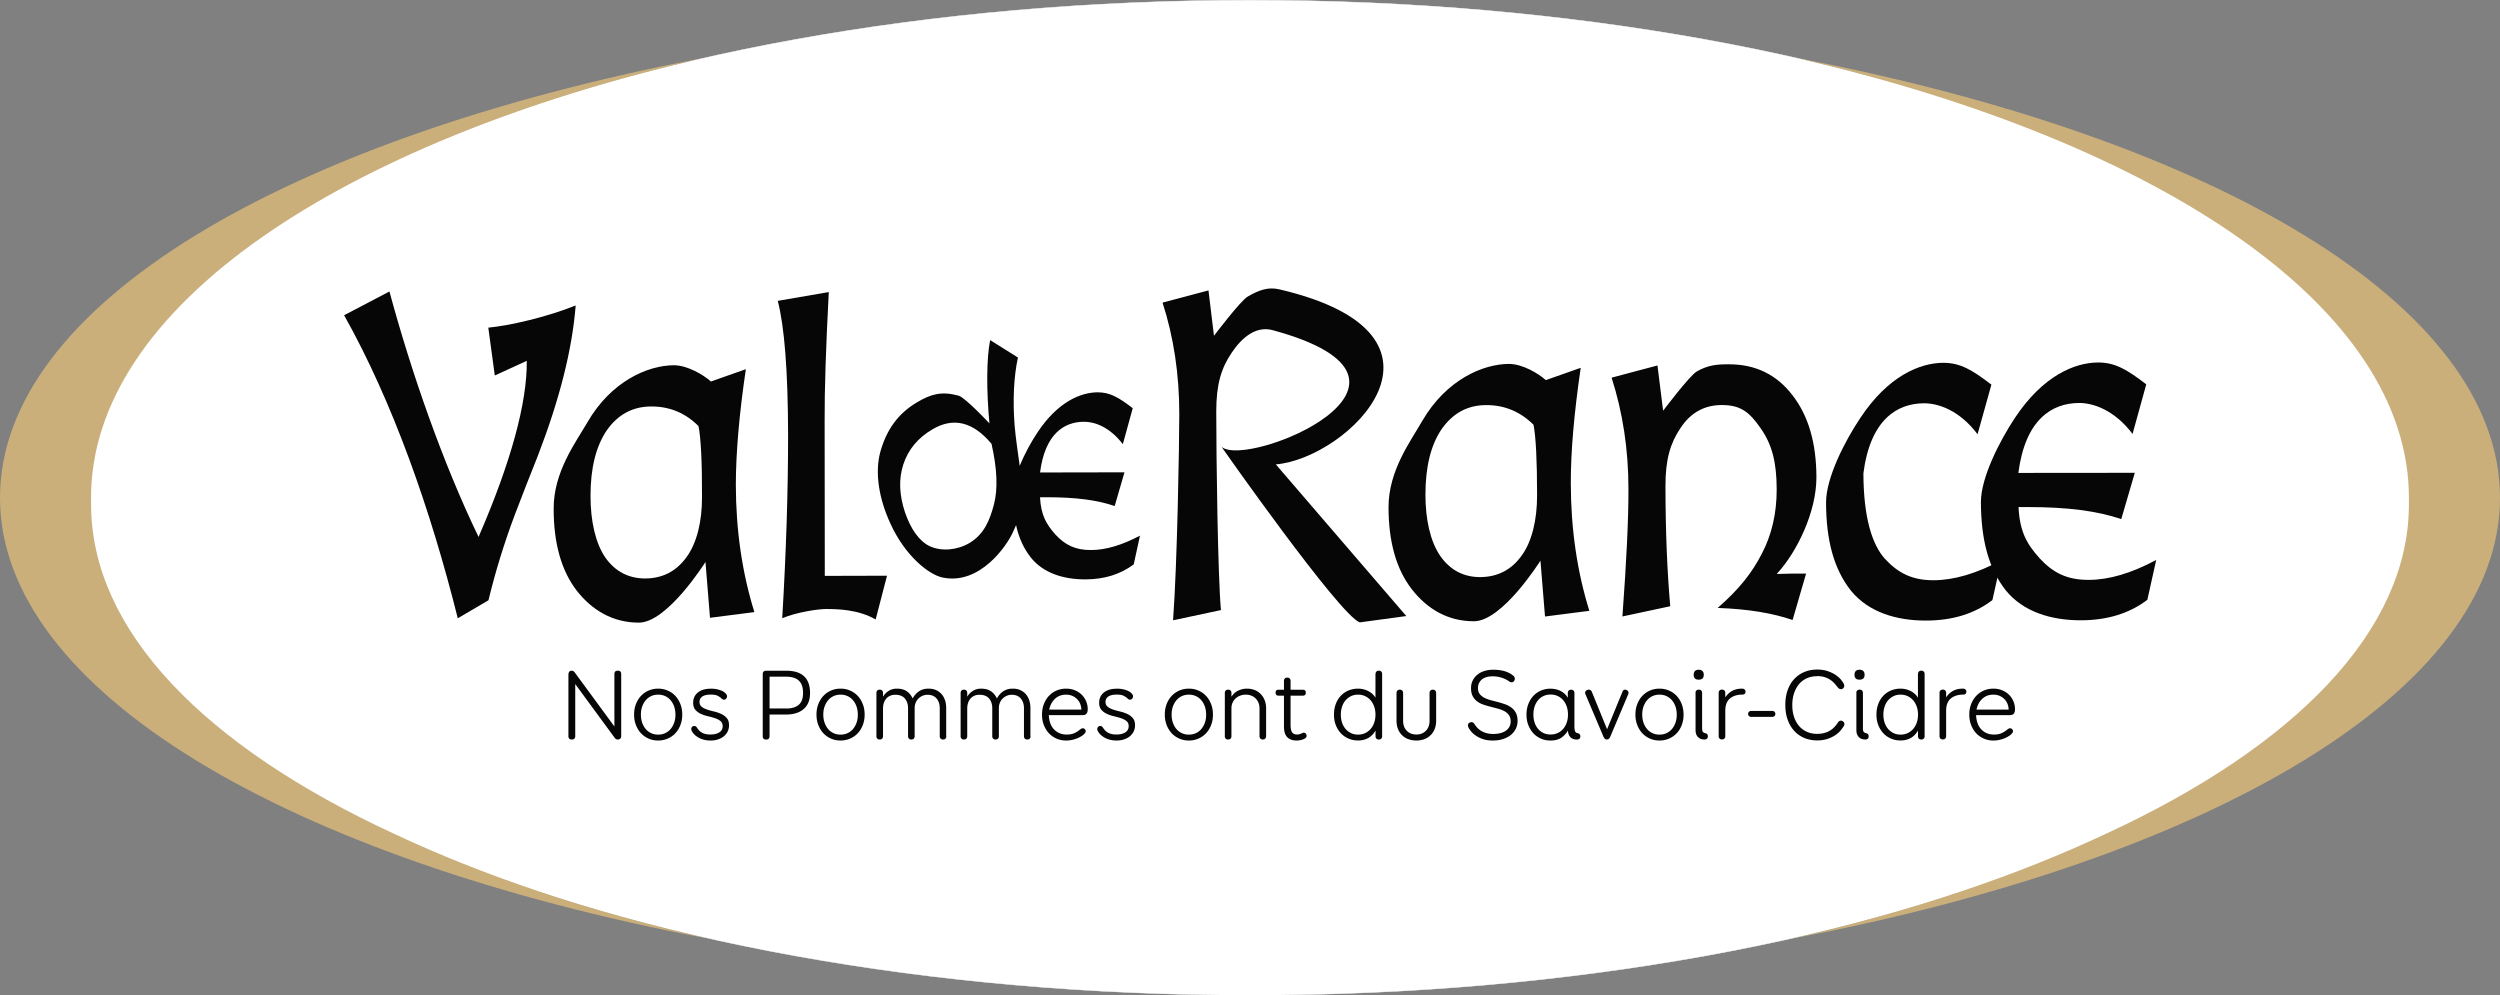<svg xmlns="http://www.w3.org/2000/svg" id="Calque_1" version="1.1" viewBox="184.32 190.23 469.33 186.86"><rect x="184.32" y="190.23" width="469.33" height="186.86" fill="#808080" stroke="none"/><defs><style>.st0,.st1{fill:#060606}.st1{fill-rule:evenodd}</style></defs><path d="M200.08 283.66c0-51.58 98.02-93.39 218.94-93.39s218.94 41.81 218.94 93.39-98.02 93.39-218.94 93.39-218.94-41.81-218.94-93.39z" fill="#fff" stroke="#fff" stroke-miterlimit="10" stroke-width=".08"/><path d="M258.09 346.66c-35.21-16.32-56.67-37.98-56.67-61.74v-.55c0-.23-.01-.46-.01-.69 0-35.65 46.41-66.65 114.75-82.53-78.1 15-131.84 46.32-131.84 82.54s54.14 67.78 132.72 82.71c-22.23-5.11-42.16-11.81-58.96-19.75zm321.79 0c35.22-16.32 56.67-37.98 56.67-61.74v-1.24c0-35.65-46.41-66.65-114.74-82.53 78.1 15 131.84 46.32 131.84 82.54s-54.14 67.78-132.72 82.71c22.23-5.11 42.16-11.81 58.96-19.75z" fill="#caaf7b"/><g><g><path class="st0" d="M348.72 306.53c-3.31-1.91-7.22-1.96-9.31-1.97-1.5 0-5.53.59-8.24 1.73.74-12.52 1.11-24.03 1.1-34.58-.03-11.81-.68-20.15-1.94-25l9.58-1.65c-.54 10.34-.81 18.41-.78 24.24l.03 29.04 11.68-.03-2.13 8.21z"/><path class="st1" d="M474.37 305.98l-.86-10.5s-7.12 11.38-12.49 11.38c-4.91.01-8.81-2.33-11.68-6.04-2.89-3.73-4.34-8.87-4.35-15.32-.02-6.96 4.19-12.48 6.36-16.3 4.49-7.67 11.34-10.64 16.25-10.65 2.54 0 5.5 1.77 6.92 3.04l6.55-2.31c-1.23 8.45-1.88 15.69-1.86 21.77.02 8.5 1.18 16.45 3.48 23.85l-8.33 1.07zm-2.17-36.02c-2.47-2.45-5.42-3.69-8.87-3.68-3.47 0-6.23 1.49-8.34 4.47-2.06 3-3.07 7.12-3.07 12.35 0 4.66.92 8.8 2.78 11.5 1.85 2.64 4.35 3.97 7.49 3.97 3.25-.02 5.84-1.33 7.75-3.98 1.97-2.65 2.94-6.74 2.94-11.35 0-6.61-.23-11.04-.67-13.28zm48.27 27.95h2.91l-2.53 8.71c-3.73-1.27-8.2-2.05-14.07-2.26 4.11-3.58 6.44-6.61 8.26-10.12 1.89-3.59 2.82-7.61 2.82-12.09 0-5.04-.84-8.45-3.01-11.52-2.17-3.14-3.82-4.36-7.32-4.36-3.24 0-5.84 1.44-7.73 4.32-1.89 2.82-2.83 5.82-2.82 10.93.01 8.55.33 16.08.9 22.52l-8.98 1.92c.76-10.35 1.15-18.32 1.13-23.94 0-7.43-1.07-14.37-3.16-20.89l8.61-2.29 1.06 8.5s4.94-6.57 6.33-7.38c2.09-1.19 3.77-1.35 5.98-1.34 5.03-.01 9.01 1.92 11.99 5.83 2.98 3.83 4.47 8.96 4.48 15.41 0 6.46-3.63 14.01-7.45 18.12l2.63-.06z"/><path class="st0" d="M587.46 302.82c-3.33 2.55-7.51 3.85-12.48 3.86-5.65 0-10.84-1.6-14.11-5.62-3.21-4.07-4.65-9.48-4.67-16.58 0-4.58 3.49-11.45 6.41-15.84 5.24-7.88 11.2-10.35 15.6-10.36 3.22 0 5.46 1.36 9.03 4.1l-2.57 9.31c-3.42-4.51-7.41-5.82-10.03-5.81-5.12.02-10.11 3.09-11.41 13.13l21.86-.02-2.54 8.69c-4.49-1.52-9.98-2.27-17.76-2.26h-1.53c.24 4.72 1.6 6.99 4.01 9.67 2.5 2.69 5.14 4.02 9.16 4 3.8 0 8.02-1.24 12.68-3.74l-1.66 7.47z"/><path class="st1" d="M277.21 260.73l-1.22-8.99c3.94-.37 10.96-1.97 16.39-4.16v.16c-.65 8.09-2.99 17.42-7.07 28.01-1.47 3.67-2.93 7.41-4.37 11.19-2.01 5.37-3.64 10.69-4.92 15.98l-5.76 3.38c-5.11-20.42-12.22-40.66-21.34-56.89l8.51-4.46c4.11 15.21 10.01 32.16 16.73 46.08 6.03-13.88 9.15-25.2 9.05-33.06l-6 2.75z"/><path class="st0" d="M370.46 273.55c-3.46-4.13-7.14-5.05-11.07-2.73-2.72 1.58-4.54 3.76-5.48 6.57-.9 2.75-.78 5.74.3 9 1.04 3.03 2.59 5.39 4.65 6.38 2.14.99 5.05.79 7.41-.57 2.79-1.65 3.86-4.29 4.64-7.25.77-2.93.61-6.72-.45-11.4zm26.68 22.64c-2.46 1.85-5.48 2.8-9.07 2.81-4.1 0-7.87-1.16-10.23-4.1-1.33-1.7-2.26-3.7-2.77-6.09-.17.4-.38.83-.56 1.26-1.15 2.62-6.26 10.05-13.24 8.58-2.51-.52-6.95-3.93-9.78-10.1-2.14-4.63-3.01-9.6-1.87-13.62 1.15-3.98 3.22-7.04 6.9-9.2 2.6-1.53 4.56-2.09 7.76-1.22 1.26.35 5.79 5.21 5.79 5.21-.58-6.25-.56-12.15.13-15.64l5.22 3.27c-.79 3.6-.99 8.12-.62 12.81.22 2.53.62 5.03.95 7.53.92-2.27 2.19-4.56 3.36-6.31 3.79-5.71 8.09-7.49 11.29-7.5 2.33 0 3.97.99 6.57 2.98l-1.86 6.76c-2.49-3.28-5.36-4.22-7.27-4.21-3.72 0-7.34 2.24-8.27 9.52l15.85-.03-1.84 6.33c-3.26-1.12-7.27-1.66-12.9-1.65h-1.12c.19 3.43 1.19 5.07 2.92 7.03 1.81 1.94 3.73 2.9 6.66 2.88 2.74 0 5.8-.91 9.19-2.7l-1.18 5.41zm161.23 6.68c-3.34 2.57-7.48 3.85-12.45 3.86-5.64.02-10.85-1.6-14.12-5.61-3.22-4.08-4.66-9.48-4.67-16.57 0-4.61 3.49-11.47 6.42-15.84 5.21-7.88 11.17-10.35 15.58-10.37 3.23 0 5.46 1.36 9.04 4.1l-2.6 9.31c-3.4-4.52-7.39-5.81-10.02-5.81-5.1 0-10.11 3.08-11.41 13.13.02 8.34 1.64 13.4 4.04 16.07 2.5 2.69 5.12 4.03 9.16 4.02 3.8-.02 8.02-1.25 12.69-3.75l-1.67 7.46z"/><path class="st1" d="M317.61 306.22l-.85-10.49s-7.13 11.38-12.5 11.39c-4.91 0-8.81-2.34-11.68-6.02-2.88-3.76-4.32-8.88-4.32-15.33-.04-6.96 4.16-12.5 6.36-16.3 4.45-7.68 11.32-10.65 16.21-10.67 2.54.01 5.52 1.77 6.95 3.05l6.56-2.31c-1.25 8.44-1.87 15.67-1.88 21.74.02 8.5 1.18 16.46 3.48 23.86l-8.33 1.07zm-2.16-36c-2.47-2.47-5.43-3.7-8.88-3.68-3.46 0-6.25 1.5-8.34 4.48-2.03 2.99-3.06 7.11-3.05 12.35 0 4.65.92 8.8 2.76 11.5 1.85 2.64 4.37 3.95 7.5 3.96 3.25-.02 5.82-1.33 7.75-3.99 1.96-2.66 2.94-6.74 2.92-11.34.02-6.61-.21-11.04-.66-13.29z"/></g><path class="st1" d="M448.34 305.88l-8.75 1.19c-3.73-1.28-26.05-33.05-25.93-32.95 4.8 4.17 44.83-12.33 9.58-21.91-3.15-.86-5.84 1.43-7.74 4.31-1.89 2.81-2.85 5.81-2.85 10.93 0 8.56.29 30.86.88 37.31l-8.99 1.92c.78-10.35 1.17-33.13 1.17-38.75 0-7.41-1.04-14.37-3.14-20.89l8.62-2.29 1.03 8.52s4.96-6.57 6.34-7.37c2.08-1.2 3.81-1.86 5.98-1.34 36.61 8.59 12.92 31.72-.71 32.85l24.51 28.49z"/></g><g><path class="st0" d="M299.66 316.78c0-.42.21-.64.64-.64s.64.21.64.64v11.64c0 .19-.05.34-.16.46s-.27.18-.48.18c-.1 0-.2-.02-.3-.07-.1-.04-.2-.13-.3-.27l-7.39-10.07v9.77c0 .42-.21.64-.64.64s-.64-.21-.64-.64v-11.47c0-.25.05-.45.14-.59s.26-.21.5-.21c.2 0 .39.11.56.34l7.43 10.12v-9.83zm8.22 2.73c.65 0 1.25.12 1.81.37.56.24 1.03.58 1.43 1.01s.71.95.94 1.54.34 1.25.34 1.95-.11 1.35-.34 1.95-.54 1.11-.94 1.54-.88.77-1.43 1.01c-.55.24-1.16.37-1.81.37s-1.27-.12-1.82-.37-1.02-.58-1.42-1.01c-.4-.43-.71-.95-.94-1.54s-.34-1.25-.34-1.95.11-1.35.34-1.95.54-1.11.94-1.54c.4-.43.87-.77 1.42-1.01s1.15-.37 1.82-.37zm0 1.13c-.49 0-.93.09-1.33.28-.4.19-.74.45-1.02.79s-.5.73-.66 1.19c-.16.46-.23.95-.23 1.49s.08 1.03.23 1.49c.16.46.37.85.66 1.19.28.34.62.6 1.02.79.4.19.84.28 1.33.28s.93-.09 1.33-.28c.4-.19.74-.45 1.02-.79s.5-.73.66-1.19c.16-.46.23-.95.23-1.49s-.08-1.03-.23-1.49c-.16-.46-.37-.85-.66-1.19-.28-.34-.62-.6-1.02-.79-.4-.19-.84-.28-1.33-.28zm9.86-1.13c.66 0 1.26.1 1.8.29.54.19.91.45 1.12.76.05.06.09.12.11.18.03.06.04.12.04.2 0 .16-.05.31-.16.44a.53.53 0 01-.42.2.44.44 0 01-.26-.07.728.728 0 01-.22-.18c-.19-.17-.42-.33-.71-.48s-.72-.22-1.29-.22c-.71 0-1.24.12-1.59.37-.35.24-.52.58-.52 1 0 .39.14.69.41.91.27.22.62.4 1.03.53.41.14.85.26 1.33.37.47.11.92.27 1.33.46s.75.45 1.03.78.41.77.41 1.33c0 .44-.09.83-.26 1.18s-.42.65-.72.9c-.31.25-.67.44-1.09.58-.42.14-.89.21-1.38.21-.84 0-1.58-.17-2.22-.52-.64-.35-1.09-.79-1.34-1.31a.722.722 0 01-.08-.32c0-.15.05-.28.15-.4.1-.12.24-.18.41-.18.12 0 .22.03.3.08.08.06.14.13.21.23.09.14.19.28.32.43.12.15.28.29.48.42.19.13.43.24.71.32.28.08.62.12 1.02.12.71 0 1.27-.14 1.68-.41.41-.27.62-.66.62-1.16 0-.41-.14-.73-.41-.95s-.62-.41-1.03-.54c-.41-.14-.85-.26-1.33-.37-.47-.11-.92-.26-1.33-.45-.41-.19-.75-.44-1.03-.76-.27-.32-.41-.76-.41-1.32 0-.8.29-1.44.88-1.92.59-.48 1.4-.72 2.43-.72zm14.22-3.36c1.47 0 2.58.35 3.32 1.05.74.7 1.11 1.73 1.11 3.11s-.39 2.31-1.18 3.01c-.79.7-1.9 1.05-3.33 1.05h-3.09v4.06c0 .42-.21.64-.64.64s-.64-.21-.64-.64v-11.64c0-.42.21-.64.64-.64h3.8zm-.08 7.09c.6 0 1.1-.07 1.51-.21.41-.14.74-.33.99-.59s.44-.56.54-.93c.11-.36.16-.77.16-1.22 0-1.02-.26-1.78-.79-2.28-.52-.5-1.34-.75-2.45-.75h-3.05v5.97h3.09zm10.24-3.73c.65 0 1.25.12 1.81.37.56.24 1.03.58 1.43 1.01s.71.95.94 1.54.34 1.25.34 1.95-.11 1.35-.34 1.95-.54 1.11-.94 1.54-.88.77-1.43 1.01c-.55.24-1.16.37-1.81.37s-1.27-.12-1.82-.37-1.02-.58-1.42-1.01c-.4-.43-.71-.95-.94-1.54s-.34-1.25-.34-1.95.11-1.35.34-1.95.54-1.11.94-1.54c.4-.43.87-.77 1.42-1.01s1.15-.37 1.82-.37zm0 1.13c-.49 0-.93.09-1.33.28-.4.19-.74.45-1.02.79s-.5.73-.66 1.19c-.16.46-.23.95-.23 1.49s.08 1.03.23 1.49c.16.46.37.85.66 1.19.28.34.62.6 1.02.79.4.19.84.28 1.33.28s.93-.09 1.33-.28c.4-.19.74-.45 1.02-.79s.5-.73.66-1.19c.16-.46.23-.95.23-1.49s-.08-1.03-.23-1.49c-.16-.46-.37-.85-.66-1.19-.28-.34-.62-.6-1.02-.79-.4-.19-.84-.28-1.33-.28zm19.86 7.8c0 .2-.06.35-.17.46-.11.11-.26.16-.45.16s-.34-.05-.45-.16a.619.619 0 01-.17-.46v-5.26c0-.74-.2-1.34-.59-1.81-.39-.47-.96-.71-1.71-.71-.34 0-.65.07-.95.2-.29.13-.55.31-.77.53-.22.22-.39.49-.51.79-.12.31-.18.64-.18 1v5.26c0 .2-.06.35-.17.46-.11.11-.26.16-.45.16s-.34-.05-.45-.16a.619.619 0 01-.17-.46v-5.26c0-.74-.2-1.34-.59-1.81-.39-.47-1-.71-1.81-.71-.39 0-.72.07-1.01.21-.29.14-.53.32-.72.56-.19.24-.34.51-.43.82a3.5 3.5 0 00-.14.97v5.22c0 .2-.06.35-.17.46-.11.11-.26.16-.45.16s-.34-.05-.45-.16a.619.619 0 01-.17-.46v-8.12c0-.2.06-.35.17-.46s.26-.16.45-.16.34.05.45.16.17.26.17.46v.71c.26-.45.61-.81 1.06-1.1.44-.28.96-.42 1.54-.42.77 0 1.4.17 1.87.5.47.33.84.78 1.1 1.34.32-.59.73-1.04 1.22-1.36.49-.32 1.07-.48 1.74-.48.55 0 1.03.09 1.44.28.41.19.76.44 1.04.77s.49.71.64 1.16.21.94.21 1.46v5.26zm15.81 0c0 .2-.06.35-.17.46-.11.11-.26.16-.45.16s-.34-.05-.45-.16a.619.619 0 01-.17-.46v-5.26c0-.74-.2-1.34-.59-1.81-.39-.47-.96-.71-1.71-.71-.34 0-.65.07-.95.2-.29.13-.55.31-.77.53-.22.22-.39.49-.51.79-.12.31-.18.64-.18 1v5.26c0 .2-.06.35-.17.46-.11.11-.26.16-.45.16s-.34-.05-.45-.16a.619.619 0 01-.17-.46v-5.26c0-.74-.2-1.34-.59-1.81-.39-.47-1-.71-1.81-.71-.39 0-.72.07-1.01.21-.29.14-.53.32-.72.56-.19.24-.34.51-.43.82a3.5 3.5 0 00-.14.97v5.22c0 .2-.06.35-.17.46-.11.11-.26.16-.45.16s-.34-.05-.45-.16a.619.619 0 01-.17-.46v-8.12c0-.2.06-.35.17-.46s.26-.16.45-.16.34.05.45.16.17.26.17.46v.71c.26-.45.61-.81 1.06-1.1.44-.28.96-.42 1.54-.42.77 0 1.4.17 1.87.5.47.33.84.78 1.1 1.34.32-.59.73-1.04 1.22-1.36.49-.32 1.07-.48 1.74-.48.55 0 1.03.09 1.44.28.41.19.76.44 1.04.77s.49.71.64 1.16.21.94.21 1.46v5.26zm6.67.81a4.356 4.356 0 01-3.24-1.38c-.4-.43-.71-.95-.94-1.54s-.34-1.25-.34-1.95.11-1.35.34-1.95.54-1.11.94-1.54c.4-.43.87-.77 1.42-1.01s1.15-.37 1.82-.37c.6 0 1.15.1 1.65.31s.93.48 1.28.83c.36.35.63.76.83 1.23.2.47.3.96.3 1.49 0 .11 0 .23-.03.37s-.06.25-.13.37c-.07.11-.17.2-.29.27-.12.07-.3.1-.52.1h-6.33c.01.52.1 1.01.25 1.46s.38.84.67 1.16c.29.32.64.58 1.05.76.41.18.88.27 1.4.27.56 0 1.03-.09 1.41-.26.38-.17.75-.41 1.11-.71.06-.05.13-.1.22-.14a.6.6 0 01.27-.07.5.5 0 01.37.16c.11.11.17.23.17.38 0 .14-.05.27-.15.39-.12.15-.3.31-.53.47-.23.16-.5.31-.8.44s-.65.24-1.02.33c-.37.09-.77.13-1.18.13zm0-8.61c-.84 0-1.53.26-2.09.78-.55.52-.91 1.2-1.08 2.03h6.03c0-.36-.07-.71-.2-1.05s-.32-.64-.57-.9c-.25-.26-.55-.47-.91-.63s-.75-.23-1.19-.23zm9.5-1.13c.66 0 1.26.1 1.8.29.54.19.91.45 1.12.76.05.06.09.12.11.18.03.06.04.12.04.2 0 .16-.05.31-.16.44a.53.53 0 01-.42.2.44.44 0 01-.26-.07.728.728 0 01-.22-.18c-.19-.17-.42-.33-.71-.48s-.72-.22-1.29-.22c-.71 0-1.24.12-1.59.37-.35.24-.52.58-.52 1 0 .39.14.69.41.91.27.22.62.4 1.03.53.41.14.85.26 1.33.37.47.11.92.27 1.33.46s.75.45 1.03.78.41.77.41 1.33c0 .44-.09.83-.26 1.18s-.42.65-.72.9c-.31.25-.67.44-1.09.58-.42.14-.89.21-1.38.21-.84 0-1.58-.17-2.22-.52-.64-.35-1.09-.79-1.34-1.31a.722.722 0 01-.08-.32c0-.15.05-.28.15-.4.1-.12.24-.18.41-.18.12 0 .22.03.3.08.08.06.14.13.21.23.09.14.19.28.32.43.12.15.28.29.48.42.19.13.43.24.71.32.28.08.62.12 1.02.12.71 0 1.27-.14 1.68-.41.41-.27.62-.66.62-1.16 0-.41-.14-.73-.41-.95s-.62-.41-1.03-.54c-.41-.14-.85-.26-1.33-.37-.47-.11-.92-.26-1.33-.45-.41-.19-.75-.44-1.03-.76-.27-.32-.41-.76-.41-1.32 0-.8.29-1.44.88-1.92.59-.48 1.4-.72 2.43-.72zm13.55 0c.65 0 1.25.12 1.81.37.56.24 1.03.58 1.43 1.01s.71.95.94 1.54.34 1.25.34 1.95-.11 1.35-.34 1.95-.54 1.11-.94 1.54-.88.77-1.43 1.01c-.55.24-1.16.37-1.81.37s-1.27-.12-1.82-.37-1.02-.58-1.42-1.01c-.4-.43-.71-.95-.94-1.54-.22-.6-.34-1.25-.34-1.95s.11-1.35.34-1.95c.22-.6.54-1.11.94-1.54.4-.43.87-.77 1.42-1.01s1.15-.37 1.82-.37zm0 1.13c-.49 0-.93.09-1.33.28-.4.19-.74.45-1.02.79s-.5.73-.66 1.19c-.16.46-.23.95-.23 1.49s.08 1.03.23 1.49c.16.46.37.85.66 1.19.28.34.62.6 1.02.79.4.19.84.28 1.33.28s.93-.09 1.33-.28c.4-.19.74-.45 1.02-.79s.5-.73.66-1.19c.16-.46.23-.95.23-1.49s-.08-1.03-.23-1.49c-.16-.46-.37-.85-.66-1.19-.28-.34-.62-.6-1.02-.79-.4-.19-.84-.28-1.33-.28zm7.99.39c.34-.52.76-.91 1.27-1.15s1.06-.37 1.65-.37c.52 0 1 .09 1.44.26s.81.42 1.13.75c.32.33.57.71.75 1.17s.27.96.27 1.51v5.24c0 .19-.06.34-.17.45s-.26.17-.45.17-.34-.06-.45-.17-.17-.26-.17-.45v-5.24c0-.39-.07-.74-.2-1.05-.13-.31-.31-.58-.53-.8s-.49-.4-.8-.52c-.31-.12-.65-.19-1.01-.19-.4 0-.76.06-1.09.19-.33.12-.62.3-.86.52-.24.22-.43.49-.57.8-.14.31-.21.66-.21 1.05v5.24c0 .2-.06.35-.17.46-.11.11-.26.16-.45.16s-.34-.05-.45-.16a.619.619 0 01-.17-.46v-8.12c0-.2.06-.35.17-.46s.26-.16.45-.16.34.05.45.16.17.26.17.46v.71zm11.1 5.26c0 .67.1 1.15.29 1.42s.5.41.93.41c.17 0 .32-.02.45-.06.12-.04.23-.07.33-.11.09-.04.18-.07.25-.11.08-.04.16-.06.24-.06.15 0 .27.06.37.18.1.12.15.26.15.42 0 .22-.12.39-.37.51-.25.14-.5.23-.75.28-.25.05-.49.08-.73.08-.49 0-.89-.07-1.2-.22-.31-.14-.55-.34-.73-.58s-.3-.52-.37-.84-.1-.65-.1-.98v-5.8h-.99c-.39 0-.58-.19-.58-.56s.19-.56.58-.56h.99v-1.65c0-.2.06-.35.17-.46.11-.11.26-.16.45-.16s.34.05.45.16c.11.11.17.26.17.46v1.65h2.28c.39 0 .58.19.58.56s-.19.56-.58.56h-2.28v5.46zm15.95-9.53c0-.2.06-.35.17-.46.11-.11.26-.16.45-.16s.34.05.45.16c.11.11.17.26.17.46v11.68c0 .2-.06.35-.17.46-.11.11-.26.16-.45.16s-.34-.05-.45-.16a.619.619 0 01-.17-.46v-1.07c-.12.22-.28.45-.47.67-.19.22-.41.42-.67.6-.26.17-.57.32-.92.43-.35.11-.76.17-1.22.17-.65 0-1.25-.12-1.8-.36s-1.03-.57-1.43-1-.72-.95-.95-1.54-.34-1.25-.34-1.96.11-1.36.33-1.96c.22-.59.52-1.1.92-1.53.39-.43.87-.77 1.42-1.01.56-.24 1.17-.37 1.84-.37s1.34.15 1.93.46c.59.31 1.04.72 1.35 1.24v-4.45zm-3.28 3.88c-.49 0-.93.09-1.32.28-.39.19-.73.45-1.02.78-.29.33-.51.73-.66 1.19s-.23.96-.23 1.5.08 1.05.23 1.51c.16.46.38.85.66 1.18.29.33.63.59 1.02.78.39.19.83.28 1.32.28s.93-.09 1.33-.28c.4-.19.74-.45 1.03-.78.29-.33.51-.72.67-1.18.16-.46.24-.96.24-1.51s-.08-1.04-.24-1.5c-.16-.46-.39-.86-.67-1.19a3.16 3.16 0 00-1.03-.78c-.4-.19-.84-.28-1.33-.28zm13.42-.32c0-.19.06-.34.17-.45s.26-.17.45-.17.34.06.45.17.17.26.17.45v5.22c0 .56-.09 1.07-.27 1.53-.18.46-.43.85-.76 1.17-.33.32-.71.57-1.17.75-.46.17-.96.26-1.51.26s-1.05-.09-1.52-.26a3.22 3.22 0 01-1.18-.75c-.33-.32-.58-.71-.76-1.17-.18-.46-.27-.96-.27-1.53v-5.22c0-.19.06-.34.17-.45s.26-.17.45-.17.34.06.45.17.17.26.17.45v5.22c0 .79.23 1.41.69 1.88.46.47 1.06.7 1.8.7s1.32-.23 1.78-.7c.46-.47.69-1.09.69-1.88v-5.22zm12.07 7.69c.44 0 .85-.05 1.24-.15.39-.1.72-.25 1.01-.45.29-.2.51-.45.67-.74.16-.29.24-.63.24-1 0-.49-.11-.88-.32-1.18s-.49-.55-.84-.74a5.57 5.57 0 00-1.19-.47c-.44-.12-.9-.24-1.37-.36-.47-.12-.92-.25-1.37-.4-.44-.15-.84-.35-1.19-.61a2.85 2.85 0 01-.84-.98c-.21-.4-.32-.9-.32-1.52 0-.54.11-1.02.33-1.45.22-.43.51-.79.89-1.09.38-.3.81-.53 1.32-.68.51-.16 1.04-.23 1.6-.23s1.03.04 1.45.11.78.17 1.09.29c.31.12.57.25.79.39s.39.28.54.4c.14.14.21.29.21.47s-.05.33-.16.48c-.11.14-.26.22-.46.22-.15 0-.3-.06-.45-.17a3 3 0 00-.35-.23c-.17-.11-.38-.21-.65-.32-.26-.11-.57-.2-.92-.28-.35-.08-.74-.12-1.16-.12-.9 0-1.58.2-2.06.61-.47.41-.71.94-.71 1.6 0 .45.11.81.32 1.09.21.28.49.51.84.7s.75.34 1.19.46c.44.12.9.24 1.37.36.47.12.92.27 1.37.42.44.16.84.37 1.19.63s.63.59.84.99c.21.4.32.9.32 1.5 0 .52-.11 1.01-.33 1.47-.22.46-.53.84-.93 1.17-.4.33-.89.58-1.46.77-.57.19-1.22.28-1.95.28-.67 0-1.27-.08-1.78-.25-.51-.17-.96-.38-1.33-.63-.37-.25-.68-.51-.91-.79-.23-.27-.4-.52-.51-.73-.09-.2-.13-.35-.13-.45 0-.17.07-.32.21-.43.14-.11.29-.17.47-.17.22 0 .41.12.56.36.11.17.26.37.43.58s.4.41.67.6.61.35 1.02.48c.41.13.9.2 1.49.2zm15.16-1.05c0 .54.18.84.54.9.19.03.32.09.41.21.09.11.13.24.13.38 0 .25-.07.41-.2.5a.9.9 0 01-.48.12c-.5 0-.89-.15-1.18-.45-.29-.3-.44-.71-.47-1.24-.29.51-.69.95-1.21 1.32-.52.37-1.21.55-2.07.55-.66 0-1.27-.12-1.82-.37s-1.02-.58-1.41-1.01-.7-.95-.93-1.54-.34-1.25-.34-1.95.12-1.38.35-1.98c.23-.6.55-1.11.95-1.54.41-.43.88-.76 1.42-.99s1.13-.35 1.77-.35c.76 0 1.42.16 1.99.47.57.31.99.72 1.28 1.24v-.9c0-.2.06-.35.17-.46s.26-.16.45-.16.34.05.45.16.17.26.17.46v6.64zm-4.51 1.16c.49 0 .93-.09 1.34-.28.41-.19.75-.45 1.04-.79.29-.34.51-.73.66-1.19.16-.46.23-.95.23-1.49s-.08-1.03-.23-1.49c-.16-.46-.38-.85-.66-1.19-.29-.34-.63-.6-1.04-.79-.41-.19-.85-.28-1.34-.28s-.93.09-1.33.28c-.4.19-.74.45-1.02.79s-.5.73-.65 1.19c-.15.46-.22.95-.22 1.49s.07 1.03.22 1.49c.15.46.36.85.65 1.19.28.34.62.6 1.02.79.4.19.84.28 1.33.28zm13.49-8.01c.11-.27.27-.41.49-.41.16 0 .31.06.45.17.14.11.21.26.21.43 0 .09-.02.17-.06.26l-3.37 7.97c-.09.2-.18.34-.29.41-.11.08-.23.11-.36.11-.12 0-.24-.04-.35-.12-.11-.08-.2-.22-.29-.42l-3.37-7.95a.616.616 0 01-.06-.26c0-.17.07-.32.21-.43.14-.11.29-.17.47-.17.27 0 .47.14.58.41l2.86 7.02 2.88-7.02zm6.96-.6c.65 0 1.25.12 1.81.37.56.24 1.03.58 1.43 1.01s.71.95.94 1.54c.22.6.34 1.25.34 1.95s-.11 1.35-.34 1.95c-.22.6-.54 1.11-.94 1.54s-.88.77-1.43 1.01c-.55.24-1.16.37-1.81.37s-1.27-.12-1.82-.37-1.02-.58-1.42-1.01c-.4-.43-.71-.95-.94-1.54s-.34-1.25-.34-1.95.11-1.35.34-1.95.54-1.11.94-1.54c.4-.43.87-.77 1.42-1.01s1.15-.37 1.82-.37zm0 1.13c-.49 0-.93.09-1.33.28-.4.19-.74.45-1.02.79s-.5.73-.66 1.19c-.16.46-.23.95-.23 1.49s.08 1.03.23 1.49c.16.46.37.85.66 1.19.28.34.62.6 1.02.79.4.19.84.28 1.33.28s.93-.09 1.33-.28c.4-.19.74-.45 1.02-.79s.5-.73.66-1.19c.16-.46.23-.95.23-1.49s-.08-1.03-.23-1.49c-.16-.46-.37-.85-.66-1.19-.28-.34-.62-.6-1.02-.79-.4-.19-.84-.28-1.33-.28zm7.36-4.68c.3 0 .53.08.7.24.17.16.25.4.25.71s-.08.56-.25.7c-.17.14-.4.22-.7.22-.62 0-.94-.31-.94-.92s.31-.95.94-.95zm-.6 4.36c0-.2.06-.35.17-.46s.26-.16.45-.16.34.05.45.16.17.26.17.46v6.59c0 .39.05.63.16.74.11.11.25.18.44.23.17.04.3.1.37.2s.1.22.1.38c0 .24-.07.4-.2.48-.13.08-.27.12-.42.12-.21 0-.42-.03-.62-.09a1.464 1.464 0 01-.92-.86c-.09-.22-.14-.5-.14-.82v-6.96zm5.59.82c.4-.57.86-.99 1.38-1.25.52-.26 1.1-.38 1.75-.38.22 0 .39.05.5.16.11.11.17.24.17.4s-.05.3-.14.4c-.09.11-.24.16-.44.16-.99 0-1.77.25-2.35.74-.58.49-.87 1.26-.87 2.31v4.75c0 .2-.06.35-.17.46-.11.11-.26.16-.45.16s-.34-.05-.45-.16a.619.619 0 01-.17-.46v-8.12c0-.2.06-.35.17-.46s.26-.16.45-.16.34.05.45.16.17.26.17.46v.82zm8.84 2.55c.16 0 .3.06.4.17.11.11.16.24.16.39 0 .16-.05.3-.16.4-.11.11-.24.16-.4.16h-4c-.15 0-.28-.05-.39-.16a.544.544 0 010-.79c.11-.11.24-.17.39-.17h4zm8.4-6.51c-.75 0-1.41.14-1.99.41-.58.28-1.07.66-1.46 1.14-.39.49-.69 1.06-.9 1.72-.21.66-.31 1.38-.31 2.15s.1 1.49.31 2.15c.21.66.51 1.23.91 1.71s.89.86 1.47 1.13 1.24.41 1.97.41c.5 0 .95-.06 1.36-.17s.76-.26 1.08-.46c.31-.19.59-.42.82-.67.24-.25.44-.51.62-.79.16-.26.36-.39.58-.39.16 0 .31.06.45.18s.21.27.21.44c0 .15-.04.29-.13.43-.11.17-.28.41-.51.71-.23.3-.55.59-.95.88-.4.29-.89.54-1.47.75s-1.26.32-2.05.32c-.86 0-1.66-.15-2.39-.45-.73-.3-1.36-.74-1.89-1.31-.53-.57-.95-1.27-1.25-2.1-.3-.82-.45-1.76-.45-2.81s.15-1.98.45-2.8c.3-.82.71-1.51 1.25-2.08.53-.57 1.16-1 1.89-1.3.73-.3 1.53-.45 2.39-.45.76 0 1.43.1 2.02.31.59.21 1.09.45 1.5.74.41.29.74.58.98.89.24.31.41.56.51.76.05.1.07.22.07.36 0 .16-.06.31-.17.43-.11.12-.26.19-.45.19-.21 0-.4-.1-.56-.3-.2-.25-.41-.5-.64-.76s-.49-.49-.79-.69c-.3-.21-.65-.37-1.05-.5s-.88-.2-1.44-.2zm7.96-1.22c.3 0 .53.08.7.24.17.16.25.4.25.71s-.08.56-.25.7c-.17.14-.4.22-.7.22-.62 0-.94-.31-.94-.92s.31-.95.94-.95zm-.6 4.36c0-.2.06-.35.17-.46s.26-.16.45-.16.34.05.45.16.17.26.17.46v6.59c0 .39.05.63.16.74.11.11.25.18.44.23.17.04.3.1.37.2s.1.22.1.38c0 .24-.07.4-.2.48-.13.08-.27.12-.42.12-.21 0-.42-.03-.62-.09a1.464 1.464 0 01-.92-.86c-.09-.22-.14-.5-.14-.82v-6.96zm11.58-3.56c0-.2.06-.35.17-.46.11-.11.26-.16.45-.16s.34.05.45.16c.11.11.17.26.17.46v11.68c0 .2-.06.35-.17.46-.11.11-.26.16-.45.16s-.34-.05-.45-.16a.619.619 0 01-.17-.46v-1.07c-.12.22-.28.45-.47.67-.19.22-.41.42-.67.6-.26.17-.57.32-.92.43-.35.11-.76.17-1.22.17-.65 0-1.25-.12-1.8-.36s-1.03-.57-1.43-1-.72-.95-.95-1.54-.34-1.25-.34-1.96.11-1.36.33-1.96c.22-.59.52-1.1.92-1.53.39-.43.87-.77 1.42-1.01.56-.24 1.17-.37 1.84-.37s1.34.15 1.93.46c.59.31 1.04.72 1.35 1.24v-4.45zm-3.27 3.88c-.49 0-.93.09-1.32.28-.39.19-.73.45-1.02.78-.29.33-.51.73-.66 1.19s-.23.96-.23 1.5.08 1.05.23 1.51c.16.46.38.85.66 1.18.29.33.63.59 1.02.78.39.19.83.28 1.32.28s.93-.09 1.33-.28c.4-.19.74-.45 1.03-.78.29-.33.51-.72.67-1.18.16-.46.24-.96.24-1.51s-.08-1.04-.24-1.5c-.16-.46-.39-.86-.67-1.19a3.16 3.16 0 00-1.03-.78c-.4-.19-.84-.28-1.33-.28zm8.55.5c.4-.57.86-.99 1.38-1.25.52-.26 1.1-.38 1.75-.38.22 0 .39.05.5.16.11.11.17.24.17.4s-.05.3-.14.4c-.09.11-.24.16-.44.16-.99 0-1.77.25-2.35.74-.58.49-.87 1.26-.87 2.31v4.75c0 .2-.06.35-.17.46-.11.11-.26.16-.45.16s-.34-.05-.45-.16a.619.619 0 01-.17-.46v-8.12c0-.2.06-.35.17-.46s.26-.16.45-.16.34.05.45.16.17.26.17.46v.82zm8.87 8.11a4.356 4.356 0 01-3.24-1.38c-.4-.43-.71-.95-.94-1.54s-.34-1.25-.34-1.95.11-1.35.34-1.95.54-1.11.94-1.54c.4-.43.87-.77 1.42-1.01s1.15-.37 1.82-.37c.6 0 1.15.1 1.65.31s.93.48 1.28.83c.36.35.63.76.83 1.23.2.47.3.96.3 1.49 0 .11 0 .23-.03.37s-.06.25-.13.37c-.07.11-.17.2-.29.27-.12.07-.3.1-.52.1h-6.33c.01.52.1 1.01.25 1.46s.38.84.67 1.16c.29.32.64.58 1.05.76.41.18.88.27 1.4.27.56 0 1.03-.09 1.41-.26.38-.17.75-.41 1.11-.71.06-.05.13-.1.22-.14a.6.6 0 01.27-.07.5.5 0 01.37.16c.11.11.17.23.17.38 0 .14-.05.27-.15.39-.12.15-.3.31-.53.47-.23.16-.5.31-.8.44s-.65.24-1.02.33c-.37.09-.77.13-1.18.13zm0-8.61c-.84 0-1.53.26-2.09.78-.55.52-.91 1.2-1.08 2.03h6.03c0-.36-.07-.71-.2-1.05s-.32-.64-.57-.9c-.25-.26-.55-.47-.91-.63s-.75-.23-1.19-.23z"/></g></svg>